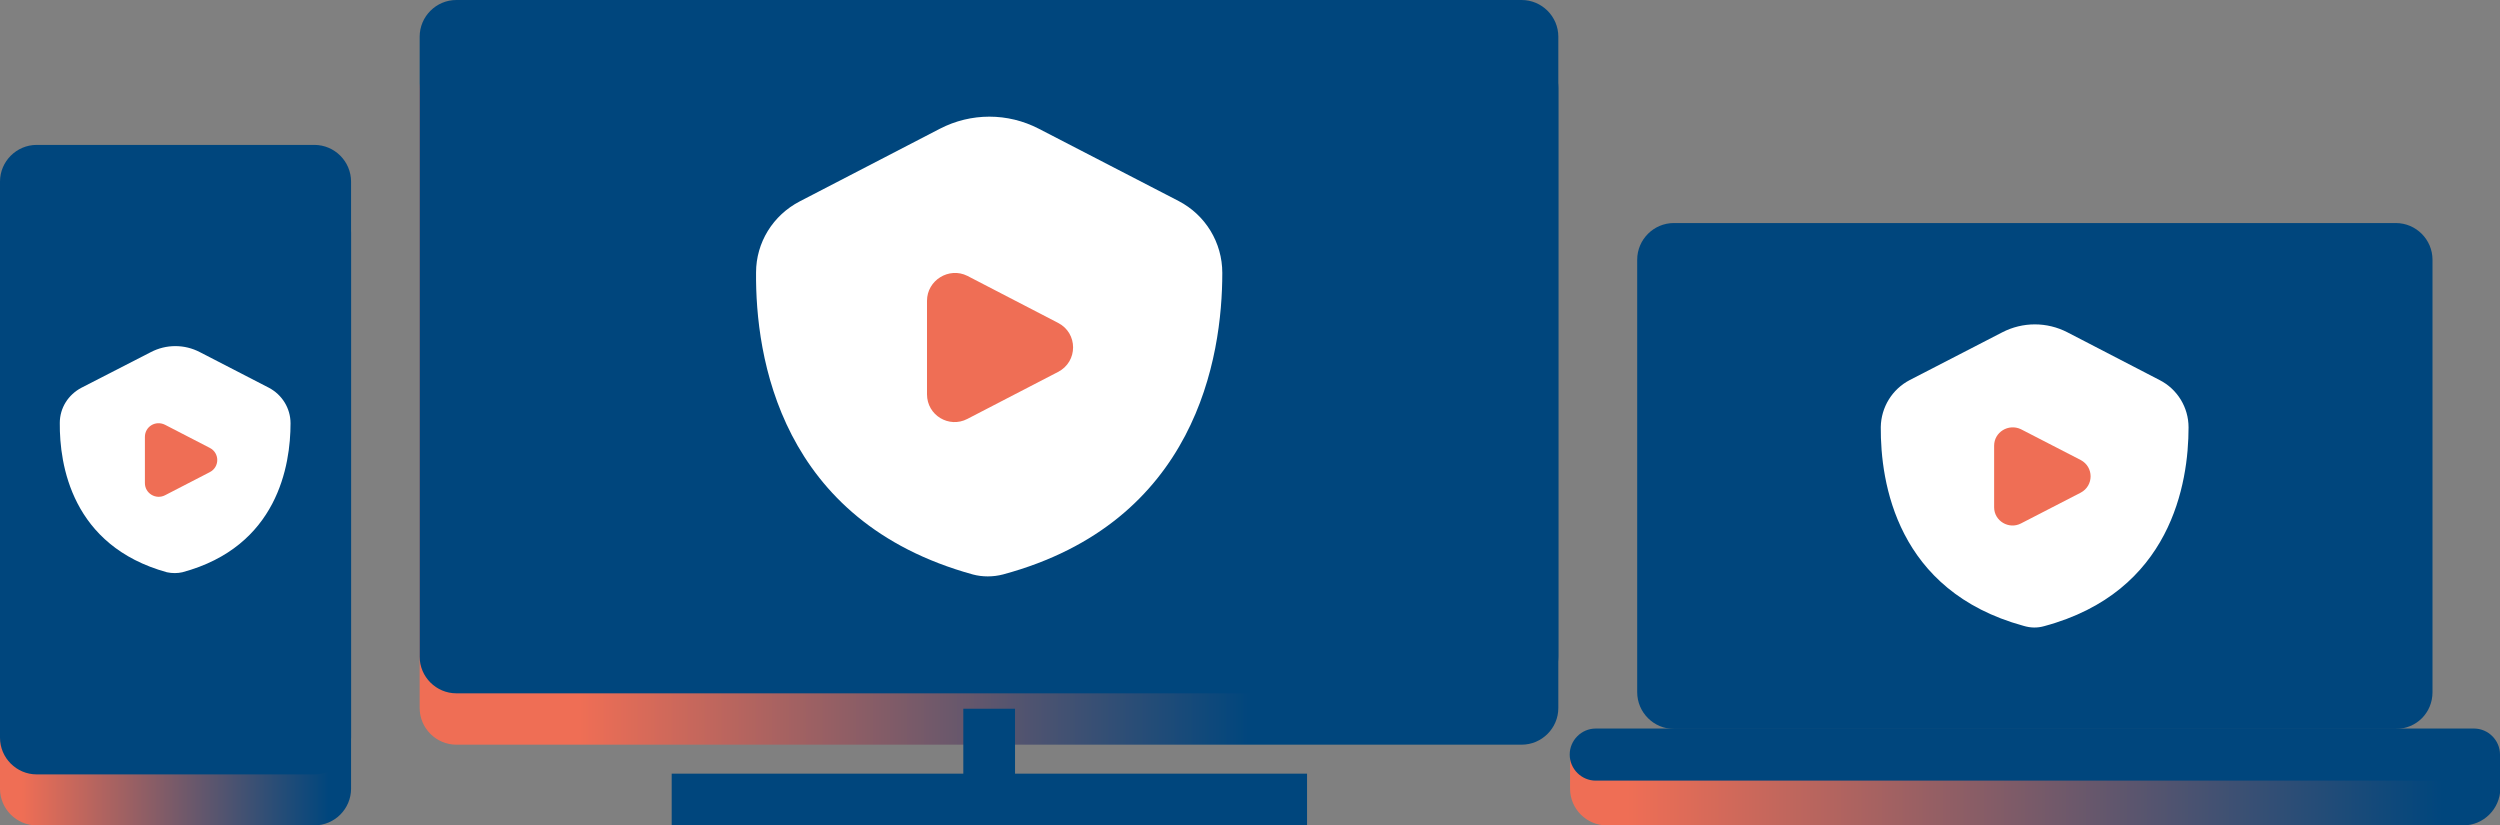 <?xml version="1.0" encoding="utf-8"?>
<!-- Generator: Adobe Illustrator 26.0.3, SVG Export Plug-In . SVG Version: 6.00 Build 0)  -->
<svg version="1.1" id="Layer_1" xmlns="http://www.w3.org/2000/svg" xmlns:xlink="http://www.w3.org/1999/xlink" x="0px" y="0px"
	 viewBox="0 0 681.5 225" style="enable-background:new 0 0 681.5 225;" xml:space="preserve">
<rect x="0" y="0" width="681.5" height="225" fill="#808080" stroke="none"/>
<style type="text/css">
	.st0{fill:#00467D;}
	.st1{fill:url(#SVGID_1_);}
	.st2{fill:#FFFFFF;}
	.st3{fill:#EF6E55;}
	.st4{fill:url(#SVGID_00000008116329652577743350000010330176491871615671_);}
	.st5{fill:url(#SVGID_00000039848412421409870040000008858017964178448514_);}
</style>
<g>
	<g>
		<path class="st0" d="M653.1,198.7l-196.8,0c-5.5,0-10-4.5-10-10l0-117.9c0-5.5,4.5-10,10-10l196.8,0c5.5,0,10,4.5,10,10l0,117.9
			C663.1,194.3,658.7,198.7,653.1,198.7z"/>
		<linearGradient id="SVGID_1_" gradientUnits="userSpaceOnUse" x1="427.952" y1="215.395" x2="681.511" y2="215.395">
			<stop  offset="6.202685e-02" style="stop-color:#EF6E55"/>
			<stop  offset="0.938" style="stop-color:#00467D"/>
		</linearGradient>
		<path class="st1" d="M671.5,225H438c-5.5,0-10-4.5-10-10v-9.2h253.6v9.2C681.5,220.5,677,225,671.5,225z"/>
		<path class="st0" d="M674.5,212.8H435c-3.9,0-7.1-3.2-7.1-7.1v0c0-3.9,3.2-7.1,7.1-7.1h239.4c3.9,0,7.1,3.2,7.1,7.1v0
			C681.5,209.7,678.4,212.8,674.5,212.8z"/>
		<g>
			<path class="st2" d="M557.2,170.7c34.7-9.3,39.4-39,39.4-54.2c0-5.4-3-10.4-7.9-12.9l-25.1-13c-5.6-2.9-12.2-2.9-17.8,0l-25.2,13
				c-4.8,2.5-7.8,7.4-7.9,12.8c-0.1,15.1,4.3,44.7,38.9,54.2C553.6,171.2,555.4,171.2,557.2,170.7"/>
			<path class="st3" d="M543.6,121.5l0,16.8c0,3.7,4,6.1,7.3,4.4l16.3-8.4c3.6-1.9,3.6-7,0-8.9l-16.3-8.4
				C547.5,115.4,543.6,117.8,543.6,121.5"/>
		</g>
	</g>
	<g>
		
			<linearGradient id="SVGID_00000142881021311898751850000013986455749211663754_" gradientUnits="userSpaceOnUse" x1="-51.889" y1="108.886" x2="43.762" y2="108.886" gradientTransform="matrix(1 0 0 1 51.889 30.314)">
			<stop  offset="6.202685e-02" style="stop-color:#EF6E55"/>
			<stop  offset="0.938" style="stop-color:#00467D"/>
		</linearGradient>
		<path style="fill:url(#SVGID_00000142881021311898751850000013986455749211663754_);" d="M85.7,225H10c-5.5,0-10-4.5-10-10L0,63.4
			c0-5.5,4.5-10,10-10l75.7,0c5.5,0,10,4.5,10,10l0,151.6C95.7,220.5,91.2,225,85.7,225z"/>
		<path class="st0" d="M85.7,211.1l-75.7,0c-5.5,0-10-4.5-10-10L0,49.5c0-5.5,4.5-10,10-10l75.7,0c5.5,0,10,4.5,10,10l0,151.6
			C95.7,206.6,91.2,211.1,85.7,211.1z"/>
		<path class="st2" d="M49.7,156c26-7,29.5-29.2,29.5-40.6c0-4.1-2.3-7.8-5.9-9.7L54.5,96c-4.2-2.2-9.2-2.2-13.4,0l-18.9,9.7
			c-3.6,1.9-5.9,5.5-5.9,9.6c-0.1,11.3,3.2,33.5,29.2,40.7C46.9,156.3,48.4,156.3,49.7,156"/>
		<path class="st3" d="M39.5,119.1l0,12.6c0,2.8,3,4.6,5.5,3.3l12.2-6.3c2.7-1.4,2.7-5.2,0-6.6l-12.2-6.3
			C42.4,114.5,39.5,116.3,39.5,119.1"/>
	</g>
	<g>
		<rect x="183.1" y="210.9" class="st0" width="173.2" height="14.1"/>
		<g>
			
				<linearGradient id="SVGID_00000087386515528192605200000013177446179450153109_" gradientUnits="userSpaceOnUse" x1="6.514" y1="85.267" x2="316.892" y2="85.267" gradientTransform="matrix(1 0 0 1 107.929 23.165)">
				<stop  offset="0" style="stop-color:#EF6E55"/>
				<stop  offset="0.14" style="stop-color:#EF6E55"/>
				<stop  offset="0.73" style="stop-color:#00467D"/>
				<stop  offset="1" style="stop-color:#00467D"/>
			</linearGradient>
			<path style="fill:url(#SVGID_00000087386515528192605200000013177446179450153109_);" d="M414.8,203l-290.4,0
				c-5.5,0-10-4.5-10-10l0-169c0-5.5,4.5-10,10-10l290.4,0c5.5,0,10,4.5,10,10l0,169C424.8,198.5,420.3,203,414.8,203z"/>
			<path class="st0" d="M414.8,189l-290.4,0c-5.5,0-10-4.5-10-10l0-169c0-5.5,4.5-10,10-10l290.4,0c5.5,0,10,4.5,10,10l0,169
				C424.8,184.6,420.3,189,414.8,189z"/>
			<g>
				<path class="st2" d="M273.4,156.6c52.7-14.2,59.8-59.2,59.8-82.2c0-8.3-4.6-15.8-11.9-19.6l-38.1-19.7c-8.5-4.4-18.5-4.4-27,0
					L218,54.9c-7.3,3.8-11.9,11.2-11.9,19.4c-0.2,22.9,6.5,67.8,59.1,82.3C267.8,157.3,270.7,157.3,273.4,156.6"/>
				<path class="st3" d="M252.7,82l0,25.5c0,5.7,6,9.3,11,6.7l24.7-12.8c5.5-2.8,5.5-10.6,0-13.4l-24.7-12.8
					C258.7,72.7,252.7,76.4,252.7,82"/>
			</g>
			<rect x="262.6" y="193.2" class="st0" width="14.1" height="24.8"/>
		</g>
	</g>
</g>
</svg>
